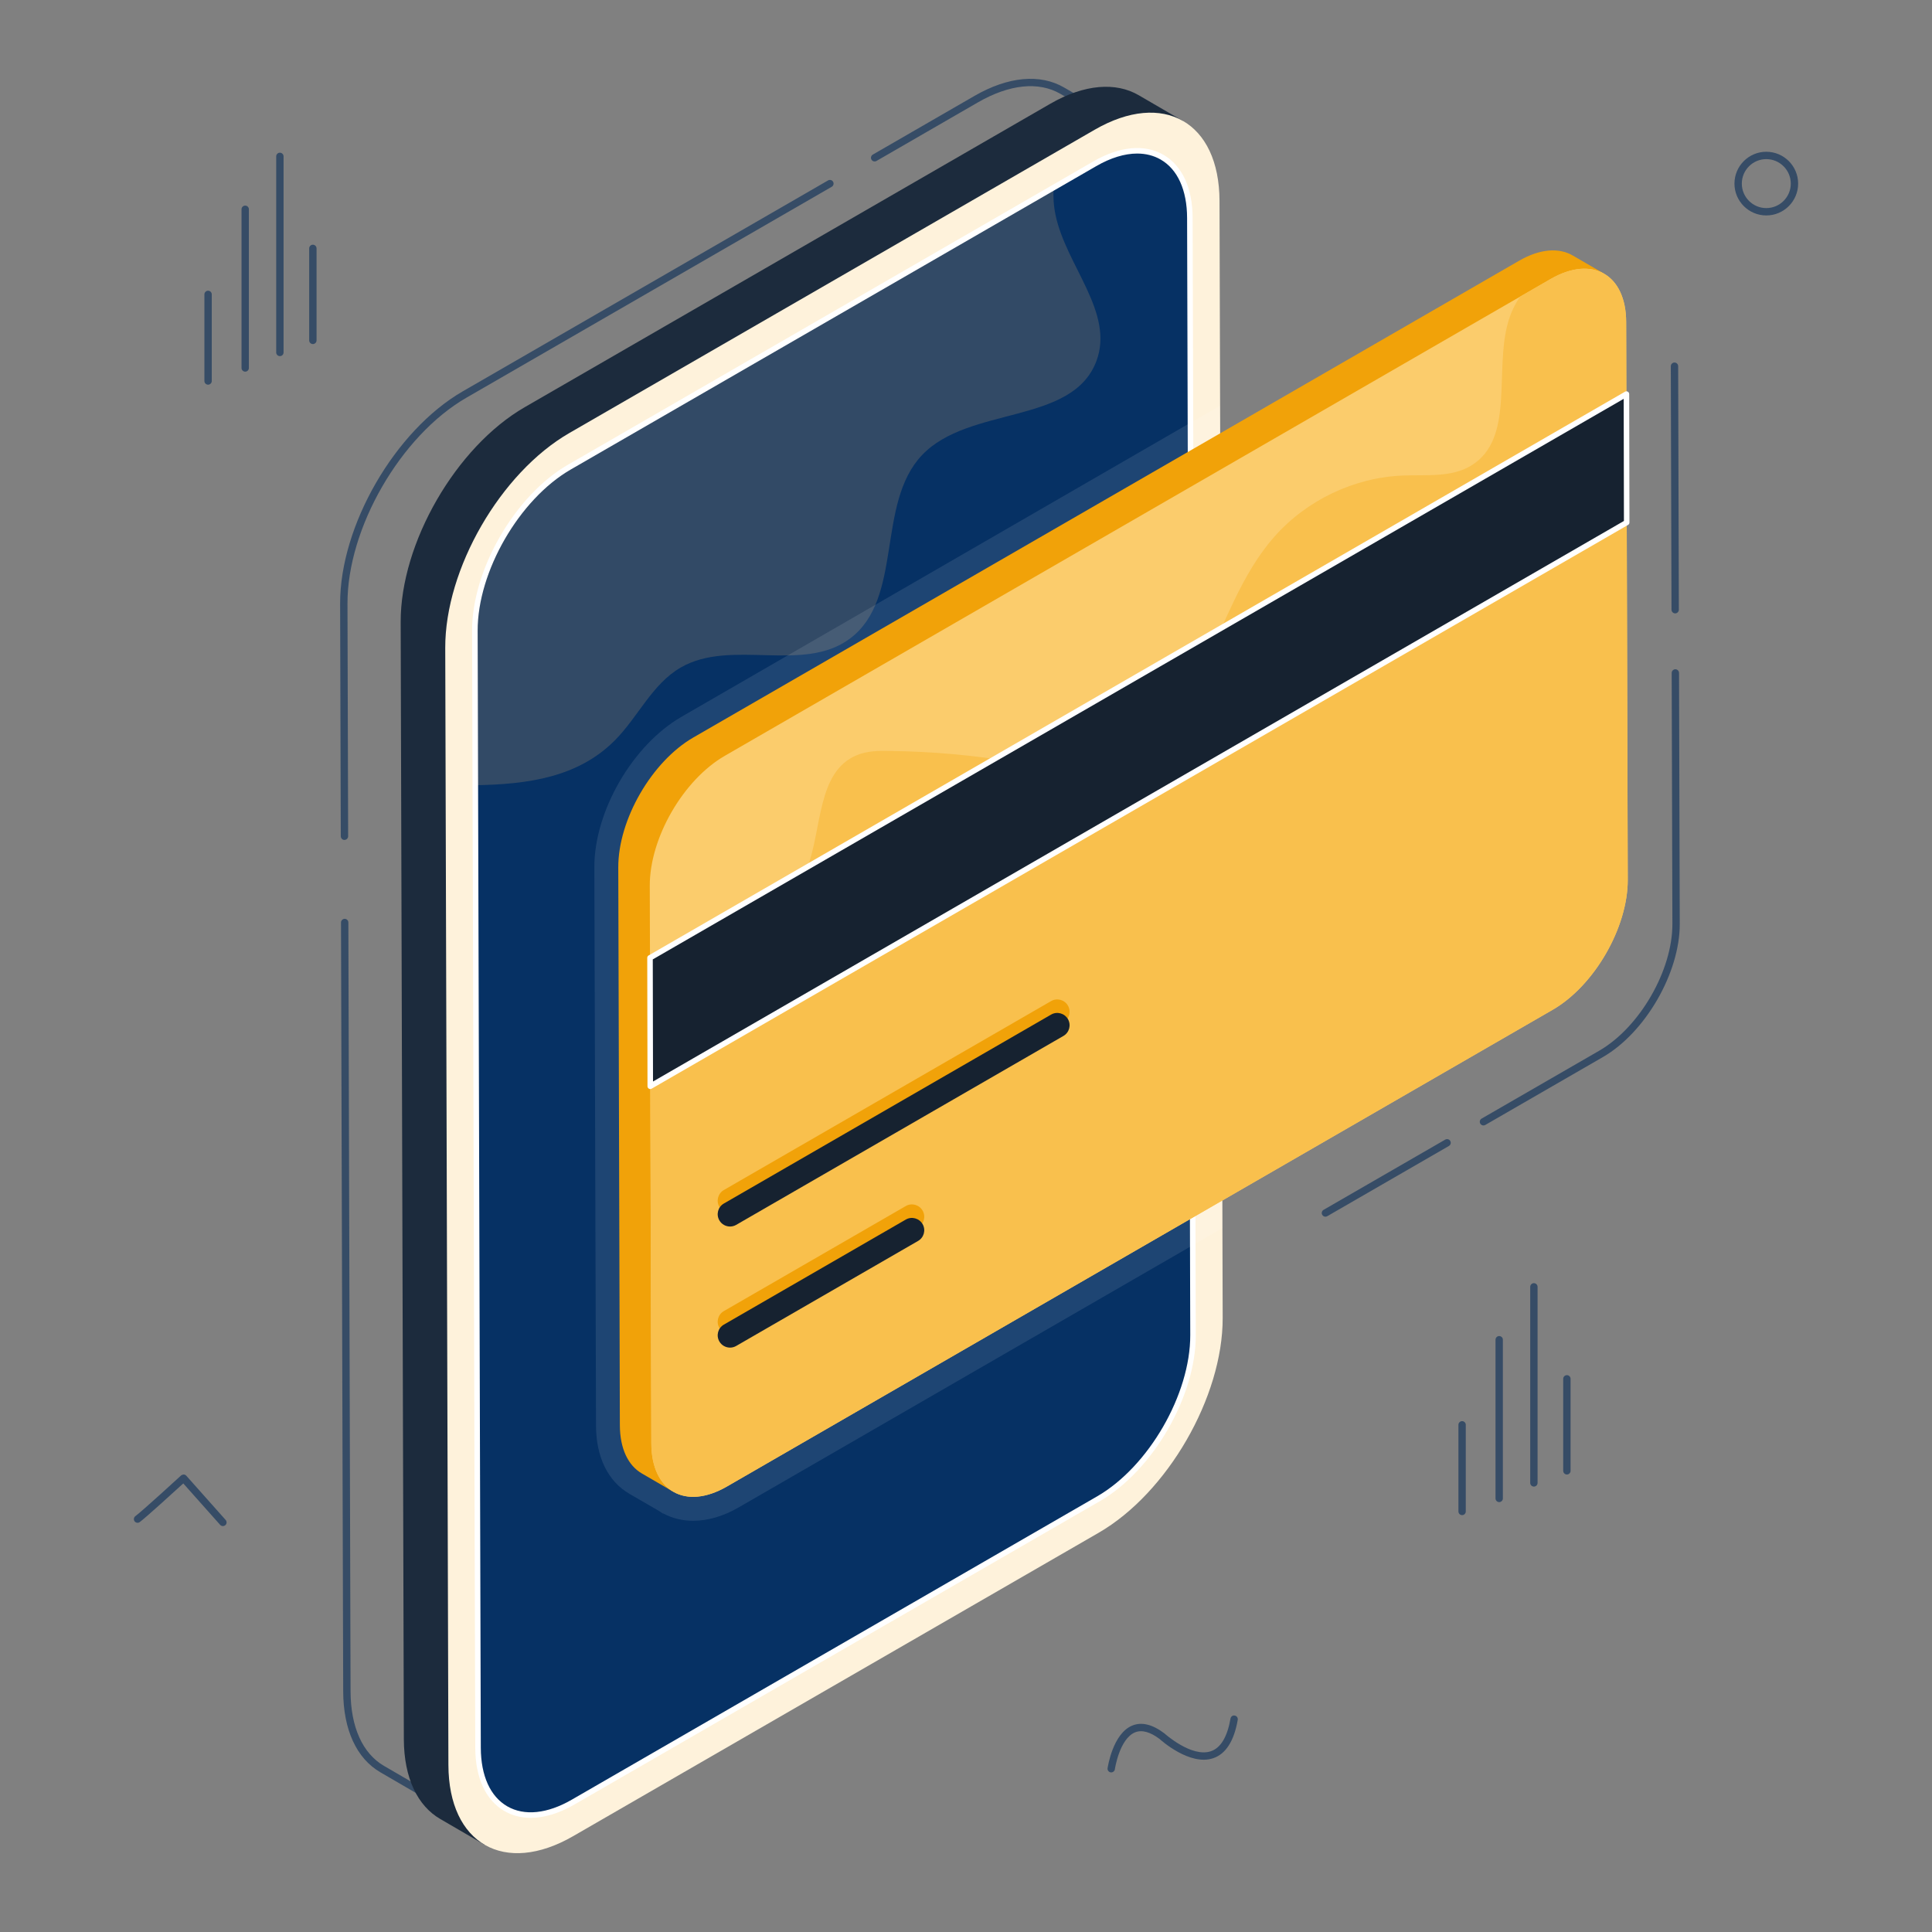 <svg xmlns="http://www.w3.org/2000/svg" enable-background="new 0 0 105 105" viewBox="0 0 105 105" id="MobileCardPayment"><rect x="0" y="0" width="105" height="105" fill="#808080" stroke="none"/><g fill="#000000" class="color000000 svgShape"><g fill="#000000" class="color000000 svgShape"><g fill="#000000" class="color000000 svgShape"><g fill="#000000" class="color000000 svgShape"><g fill="#000000" class="color000000 svgShape"><path fill="#364c66" d="M17.004,18.699c-0.11,0-0.2-0.09-0.2-0.2v-5
						c0-0.11,0.09-0.2,0.2-0.2s0.2,0.09,0.2,0.2v5
						C17.205,18.609,17.115,18.699,17.004,18.699z" class="color364f66 svgShape"></path></g></g><g fill="#000000" class="color000000 svgShape"><g fill="#000000" class="color000000 svgShape"><path fill="#364c66" d="M15.211,19.355c-0.11,0-0.2-0.09-0.2-0.2V8.499
						c0-0.11,0.09-0.2,0.2-0.2s0.2,0.09,0.2,0.2v10.656
						C15.412,19.265,15.322,19.355,15.211,19.355z" class="color364f66 svgShape"></path></g></g><g fill="#000000" class="color000000 svgShape"><g fill="#000000" class="color000000 svgShape"><path fill="#364c66" d="M13.326,20.199c-0.11,0-0.2-0.09-0.2-0.2v-8.625
						c0-0.11,0.09-0.2,0.2-0.2s0.2,0.09,0.2,0.2v8.625
						C13.526,20.109,13.436,20.199,13.326,20.199z" class="color364f66 svgShape"></path></g></g><g fill="#000000" class="color000000 svgShape"><g fill="#000000" class="color000000 svgShape"><path fill="#364c66" d="M11.309,20.907c-0.11,0-0.2-0.09-0.2-0.2V15.999
						c0-0.11,0.09-0.2,0.2-0.2s0.2,0.09,0.2,0.2v4.708
						C11.509,20.817,11.419,20.907,11.309,20.907z" class="color364f66 svgShape"></path></g></g></g><g fill="#000000" class="color000000 svgShape"><g fill="#000000" class="color000000 svgShape"><g fill="#000000" class="color000000 svgShape"><path fill="#364c66" d="M60.393,96.327c-0.01,0-0.019-0.001-0.028-0.002
						c-0.109-0.016-0.186-0.117-0.17-0.226c0.012-0.077,0.283-1.884,1.341-2.318
						c0.509-0.21,1.096-0.067,1.743,0.422c0.028,0.025,1.481,1.33,2.533,0.972
						c0.532-0.182,0.89-0.779,1.063-1.775c0.02-0.108,0.116-0.187,0.231-0.163
						c0.109,0.019,0.182,0.123,0.163,0.231c-0.201,1.151-0.648,1.853-1.329,2.085
						c-1.273,0.439-2.852-0.983-2.918-1.043c-0.512-0.386-0.965-0.51-1.335-0.36
						c-0.847,0.348-1.095,1.989-1.097,2.006
						C60.577,96.256,60.491,96.327,60.393,96.327z" class="color364f66 svgShape"></path></g></g></g><g fill="#000000" class="color000000 svgShape"><g fill="#000000" class="color000000 svgShape"><g fill="#000000" class="color000000 svgShape"><path fill="#364c66" d="M85.157,80.136c-0.11,0-0.2-0.09-0.2-0.2v-5
						c0-0.11,0.09-0.2,0.2-0.2s0.2,0.09,0.2,0.2v5
						C85.357,80.047,85.267,80.136,85.157,80.136z" class="color364f66 svgShape"></path></g></g><g fill="#000000" class="color000000 svgShape"><g fill="#000000" class="color000000 svgShape"><path fill="#364c66" d="M83.364,80.793c-0.11,0-0.2-0.09-0.2-0.2v-10.656
						c0-0.11,0.09-0.2,0.2-0.2s0.2,0.09,0.2,0.2v10.656
						C83.564,80.703,83.474,80.793,83.364,80.793z" class="color364f66 svgShape"></path></g></g><g fill="#000000" class="color000000 svgShape"><g fill="#000000" class="color000000 svgShape"><path fill="#364c66" d="M81.478,81.636c-0.11,0-0.2-0.09-0.2-0.2v-8.625
						c0-0.11,0.09-0.2,0.2-0.2s0.2,0.09,0.2,0.2v8.625
						C81.678,81.547,81.588,81.636,81.478,81.636z" class="color364f66 svgShape"></path></g></g><g fill="#000000" class="color000000 svgShape"><g fill="#000000" class="color000000 svgShape"><path fill="#364c66" d="M79.462,82.344c-0.11,0-0.2-0.09-0.2-0.2v-4.708
						c0-0.11,0.09-0.2,0.2-0.2s0.2,0.09,0.2,0.2v4.708
						C79.663,82.255,79.573,82.344,79.462,82.344z" class="color364f66 svgShape"></path></g></g></g><g fill="#000000" class="color000000 svgShape"><g fill="#000000" class="color000000 svgShape"><g fill="#000000" class="color000000 svgShape"><path fill="#364c66" d="M95.994,11.709c-0.954,0-1.73-0.776-1.73-1.73
						c0-0.955,0.776-1.731,1.73-1.731c0.955,0,1.731,0.776,1.731,1.731
						C97.725,10.933,96.949,11.709,95.994,11.709z M95.994,8.648
						c-0.733,0-1.33,0.597-1.33,1.331c0,0.733,0.597,1.33,1.33,1.33
						c0.734,0,1.331-0.597,1.331-1.33C97.325,9.245,96.728,8.648,95.994,8.648z" class="color364f66 svgShape"></path></g></g></g><g fill="#000000" class="color000000 svgShape"><g fill="#000000" class="color000000 svgShape"><g fill="#000000" class="color000000 svgShape"><path fill="#364c66" d="M12.113,82.939c-0.055,0-0.11-0.023-0.149-0.067l-2.003-2.251
						c-0.493,0.451-2.033,1.854-2.366,2.1c-0.091,0.066-0.216,0.046-0.28-0.042
						c-0.065-0.088-0.047-0.214,0.042-0.279c0.373-0.276,2.463-2.191,2.484-2.211
						c0.039-0.035,0.1-0.047,0.145-0.052c0.054,0.003,0.104,0.027,0.14,0.067
						l2.138,2.403c0.073,0.083,0.066,0.209-0.017,0.282
						C12.208,82.922,12.16,82.939,12.113,82.939z" class="color364f66 svgShape"></path></g></g></g></g><g fill="#000000" class="color000000 svgShape"><g fill="#000000" class="color000000 svgShape"><g fill="#000000" class="color000000 svgShape"><path fill="#364c66" d="M23.13,97.717c-0.035,0-0.069-0.009-0.101-0.027l-2.357-1.37
					c-1.296-0.753-2.014-2.315-2.02-4.397l-0.119-41.786
					c0-0.11,0.089-0.2,0.199-0.201c0.001,0,0.001,0,0.001,0
					c0.11,0,0.199,0.089,0.2,0.2l0.119,41.786
					c0.005,1.934,0.651,3.373,1.82,4.052l2.252,1.309
					c4.499-2.959,14.635-17.957,13.169-21.843c-0.296-0.781-1.045-1.063-2.286-0.862
					c-0.108,0.022-0.212-0.056-0.229-0.165l-5.679-34.748
					c-0.015-4.269,2.975-9.446,6.661-11.574l20.945-11.166
					c0.053-0.028,0.115-0.032,0.172-0.008c0.346,0.146,0.666,0.133,0.976-0.044
					c1.857-1.072,2.631-7.348,2.922-9.711c0.042-0.338,0.073-0.591,0.098-0.758
					l-2.237-1.301c-1.186-0.69-2.779-0.525-4.485,0.459L47.634,8.748
					c-0.094,0.055-0.217,0.022-0.272-0.073s-0.022-0.218,0.073-0.273l5.517-3.185
					c1.835-1.06,3.57-1.224,4.886-0.458l2.357,1.37
					c0.074,0.043,0.112,0.128,0.096,0.212c-0.025,0.127-0.064,0.439-0.117,0.871
					c-0.508,4.114-1.32,8.97-3.12,10.008c-0.39,0.226-0.809,0.26-1.24,0.102
					L34.955,28.441c-3.569,2.061-6.469,7.083-6.457,11.191l5.645,34.522
					c1.323-0.163,2.177,0.216,2.526,1.144c1.669,4.421-9.307,19.793-13.432,22.388
					C23.205,97.707,23.167,97.717,23.13,97.717z" class="color364f66 svgShape"></path></g></g><g fill="#000000" class="color000000 svgShape"><g fill="#000000" class="color000000 svgShape"><path fill="#364c66" d="M18.721,45.649c-0.11,0-0.199-0.089-0.2-0.2l-0.036-12.638
					c-0.012-4.236,2.978-9.413,6.664-11.542L45.004,9.805
					c0.097-0.054,0.218-0.022,0.272,0.073c0.056,0.096,0.022,0.218-0.073,0.273
					L25.348,21.615c-3.575,2.064-6.475,7.086-6.463,11.194l0.036,12.638
					c0,0.11-0.089,0.2-0.199,0.201C18.721,45.649,18.721,45.649,18.721,45.649z" class="color364f66 svgShape"></path></g></g><g fill="#000000" class="color000000 svgShape"><g fill="#000000" class="color000000 svgShape"><g fill="#000000" class="color000000 svgShape"><path fill="#1c2b3d" d="M61.884,5.173c-1.23-0.715-2.933-0.614-4.812,0.471
						L28.517,22.13c-3.736,2.157-6.753,7.382-6.741,11.676l0.172,60.709
						c0.006,2.133,0.758,3.633,1.972,4.339l2.421,1.407
						c5.38-3.384,19.869-25.173,11.138-23.761l-5.832-35.686
						c-0.012-4.294,3.004-9.518,6.741-11.676l21.506-11.464
						c3.32,1.409,4.199-10.045,4.41-11.093L61.884,5.173z" class="color1c323d svgShape"></path></g></g><g fill="#000000" class="color000000 svgShape"><g fill="#000000" class="color000000 svgShape"><path fill="#fef2db" d="M59.493,7.051c3.734-2.156,6.773-0.427,6.785,3.867l0.172,60.709
						c0.012,4.294-3.007,9.52-6.741,11.676L31.155,99.788
						c-3.736,2.157-6.773,0.427-6.785-3.867l-0.172-60.709
						c-0.012-4.294,3.004-9.518,6.741-11.676L59.493,7.051z" class="colordbe7fe svgShape"></path></g></g><g fill="#000000" class="color000000 svgShape"><g fill="#000000" class="color000000 svgShape"><g fill="#000000" class="color000000 svgShape"><path fill="#324a66" d="M59.498,8.902c2.84-1.64,5.159-0.318,5.169,2.945
							l0.172,60.709c0.009,3.267-2.295,7.257-5.135,8.897L31.15,97.939
							c-2.84,1.64-5.159,0.318-5.169-2.948l-0.172-60.709
							c-0.009-3.264,2.295-7.254,5.135-8.894L59.498,8.902z" class="color324566 svgShape"></path></g></g></g><g fill="#000000" class="color000000 svgShape"><g fill="#000000" class="color000000 svgShape"><g fill="#000000" class="color000000 svgShape"><path fill="#063164" d="M64.84,72.557c0.008,3.265-2.296,7.256-5.137,8.898L31.148,97.937
							c-2.837,1.642-5.156,0.322-5.167-2.947l-0.148-52.315
							c2.886-0.049,5.588-0.435,7.581-2.436c1.26-1.267,2.028-3.06,3.575-3.957
							c2.739-1.589,6.658,0.318,9.196-1.57c2.936-2.183,1.407-7.328,3.927-9.98
							c2.554-2.686,8.164-1.634,9.473-5.103c0.995-2.644-1.65-5.19-2.221-7.956
							c-0.102-0.492-0.132-0.987-0.102-1.483l2.236-1.29
							c2.841-1.638,5.16-0.318,5.167,2.947L64.84,72.557z" class="color26404f svgShape"></path></g></g></g><g opacity=".1" fill="#000000" class="color000000 svgShape"><g fill="#000000" class="color000000 svgShape"><g fill="#000000" class="color000000 svgShape"><g fill="#000000" class="color000000 svgShape"><path fill="#ffffff" d="M66.442,66.74l-1.61,0.93l-24.68,14.25
								c-0.83,0.48-1.67,0.73-2.48,0.73c-0.58,0-1.12-0.13-1.61-0.39
								l-0.05-0.01l-0.19-0.13l-1.59-0.92
								c-1.19-0.68-1.84-2.01-1.84-3.74l-0.09-30.32
								c-0.01-3.04,2.07-6.64,4.73-8.18l27.66-15.98l1.62-0.93
								L66.442,66.74z" class="colorffffff svgShape"></path></g></g></g></g></g><g fill="#000000" class="color000000 svgShape"><g fill="#000000" class="color000000 svgShape"><g fill="#000000" class="color000000 svgShape"><path fill="#ffffff" d="M28.843,98.796c-0.518,0-0.998-0.122-1.423-0.366
						c-1.02-0.587-1.585-1.809-1.59-3.439l-0.172-60.709
						c-0.01-3.312,2.327-7.36,5.21-9.025l28.554-16.485l0.075,0.13
						l-0.075-0.13c1.428-0.824,2.779-0.951,3.806-0.361
						c1.02,0.587,1.584,1.808,1.589,3.436l0.172,60.709
						c0.01,3.314-2.327,7.364-5.21,9.027l-28.554,16.486
						C30.388,98.552,29.578,98.796,28.843,98.796z M61.804,8.345
						c-0.682,0-1.441,0.23-2.231,0.687l-28.554,16.485
						c-2.8,1.617-5.069,5.548-5.06,8.764l0.172,60.709
						c0.004,1.519,0.516,2.648,1.439,3.18c0.926,0.534,2.174,0.407,3.504-0.361
						l28.554-16.486c2.8-1.616,5.069-5.548,5.06-8.767l-0.172-60.709
						c-0.004-1.517-0.515-2.646-1.438-3.177C62.701,8.453,62.27,8.345,61.804,8.345z
						" class="colorffffff svgShape"></path></g></g></g><g fill="#000000" class="color000000 svgShape"><g fill="#000000" class="color000000 svgShape"><g fill="#000000" class="color000000 svgShape"><path fill="#364c66" d="M72.034,66.125c-0.069,0-0.136-0.036-0.173-0.1
						c-0.056-0.096-0.022-0.218,0.073-0.273l6.612-3.817
						c0.097-0.053,0.218-0.022,0.272,0.073c0.056,0.096,0.022,0.218-0.073,0.273
						l-6.612,3.817C72.102,66.116,72.068,66.125,72.034,66.125z" class="color364f66 svgShape"></path></g></g><g fill="#000000" class="color000000 svgShape"><g fill="#000000" class="color000000 svgShape"><path fill="#364c66" d="M80.623,61.166c-0.069,0-0.136-0.036-0.173-0.1
						c-0.056-0.096-0.022-0.218,0.073-0.273l6.391-3.689
						c2.199-1.271,3.983-4.361,3.977-6.889l-0.039-13.641
						c0-0.11,0.089-0.2,0.199-0.201c0.001,0,0.001,0,0.001,0
						c0.11,0,0.199,0.089,0.2,0.2l0.039,13.641
						c0.007,2.656-1.867,5.902-4.178,7.236l-6.391,3.689
						C80.691,61.157,80.657,61.166,80.623,61.166z" class="color364f66 svgShape"></path></g></g><g fill="#000000" class="color000000 svgShape"><g fill="#000000" class="color000000 svgShape"><path fill="#364c66" d="M91.042,33.336c-0.11,0-0.199-0.089-0.2-0.2l-0.037-13.233
						c0-0.11,0.089-0.2,0.199-0.201c0.001,0,0.001,0,0.001,0
						c0.11,0,0.199,0.089,0.2,0.2l0.037,13.233
						c0,0.11-0.089,0.2-0.199,0.201C91.042,33.336,91.042,33.336,91.042,33.336z" class="color364f66 svgShape"></path></g></g></g><g fill="#000000" class="color000000 svgShape"><g fill="#000000" class="color000000 svgShape"><g fill="#000000" class="color000000 svgShape"><g fill="#000000" class="color000000 svgShape"><g fill="#000000" class="color000000 svgShape"><path fill="#f1a209" d="M85.472,13.884c-0.744-0.432-1.774-0.371-2.911,0.286
								L37.681,40.081c-2.26,1.305-4.087,4.466-4.079,7.063l0.086,30.311
								c0.004,1.29,0.459,2.197,1.193,2.623l1.712,0.995
								c-0.734-0.427,5.62-5.202,5.617-6.492l1.261-23.156
								c-0.007-2.597-0.884-2.145,1.376-3.45l39.118-25.924
								c1.137-0.657,2.477-7.605,3.22-7.173L85.472,13.884z" class="colord89a1e svgShape"></path></g></g><g fill="#000000" class="color000000 svgShape"><g fill="#000000" class="color000000 svgShape"><g fill="#000000" class="color000000 svgShape"><path fill="#fbcc6c" d="M84.274,15.164c2.26-1.305,4.097-0.258,4.104,2.339
									l0.086,30.311c0.007,2.597-1.817,5.757-4.077,7.062L39.506,80.788
									c-2.26,1.305-4.099,0.259-4.106-2.338l-0.086-30.311
									c-0.007-2.597,1.819-5.759,4.079-7.063L84.274,15.164z" class="colorfbd46c svgShape"></path></g></g></g><g fill="#000000" class="color000000 svgShape"><g fill="#000000" class="color000000 svgShape"><g fill="#000000" class="color000000 svgShape"><path fill="#f9c04d" d="M88.466,47.813c0.007,2.601-1.821,5.762-4.079,7.066
									L39.506,80.79c-2.258,1.304-4.101,0.255-4.108-2.338l-0.073-26.268
									c3.46-0.517,7.314-1.741,8.538-4.975c0.823-2.185,0.539-5.267,2.695-6.163
									c0.568-0.24,1.202-0.248,1.821-0.233c2.251,0.029,4.502,0.226,6.724,0.597
									c1.472,0.24,2.972,0.554,4.429,0.27c2.681-0.525,4.575-2.921,5.813-5.347
									c1.238-2.433,2.105-5.107,3.904-7.153c1.756-1.996,4.349-3.234,7.001-3.336
									c1.268-0.051,2.637,0.117,3.715-0.546c2.36-1.457,1.246-5.085,1.989-7.758
									c0.146-0.524,0.372-0.998,0.663-1.421l1.654-0.954
									c2.265-1.304,4.101-0.255,4.108,2.338L88.466,47.813z" class="colorf9c539 svgShape"></path></g></g></g><g fill="#000000" class="color000000 svgShape"><g fill="#000000" class="color000000 svgShape"><polygon fill="#162230" points="88.407 28.399 35.34 59.037 35.326 52.055 88.393 21.417" class="color162830 svgShape"></polygon></g></g><g fill="#000000" class="color000000 svgShape"><g fill="#000000" class="color000000 svgShape"><g fill="#000000" class="color000000 svgShape"><g fill="#000000" class="color000000 svgShape"><g fill="#000000" class="color000000 svgShape"><path fill="#f1a209" d="M39.676,65.925c-0.231,0-0.457-0.12-0.581-0.335
											c-0.185-0.321-0.076-0.73,0.245-0.915l17.785-10.268
											c0.32-0.186,0.729-0.075,0.915,0.245
											c0.185,0.321,0.076,0.73-0.245,0.915L40.01,65.835
											C39.905,65.896,39.79,65.925,39.676,65.925z" class="colord89a1e svgShape"></path></g></g></g></g><g fill="#000000" class="color000000 svgShape"><g fill="#000000" class="color000000 svgShape"><g fill="#000000" class="color000000 svgShape"><g fill="#000000" class="color000000 svgShape"><path fill="#f1a209" d="M39.676,72.505c-0.231,0-0.457-0.12-0.581-0.335
											c-0.185-0.321-0.076-0.73,0.245-0.915l9.886-5.708
											c0.32-0.186,0.729-0.075,0.915,0.245
											c0.185,0.321,0.076,0.73-0.245,0.915l-9.886,5.708
											C39.905,72.476,39.79,72.505,39.676,72.505z" class="colord89a1e svgShape"></path></g></g></g></g></g><g fill="#000000" class="color000000 svgShape"><g fill="#000000" class="color000000 svgShape"><g fill="#000000" class="color000000 svgShape"><g fill="#000000" class="color000000 svgShape"><path fill="#162230" d="M39.676,66.659c-0.231,0-0.457-0.12-0.581-0.335
										c-0.185-0.321-0.076-0.73,0.245-0.915l17.785-10.268
										c0.32-0.186,0.729-0.075,0.915,0.245
										c0.185,0.321,0.076,0.73-0.245,0.915L40.01,66.569
										C39.905,66.63,39.79,66.659,39.676,66.659z" class="color162830 svgShape"></path></g></g></g><g fill="#000000" class="color000000 svgShape"><g fill="#000000" class="color000000 svgShape"><g fill="#000000" class="color000000 svgShape"><path fill="#162230" d="M39.676,73.24c-0.231,0-0.457-0.12-0.581-0.335
										c-0.185-0.321-0.076-0.73,0.245-0.915l9.886-5.708
										c0.32-0.186,0.729-0.075,0.915,0.245
										c0.185,0.321,0.076,0.73-0.245,0.915l-9.886,5.708
										C39.905,73.211,39.79,73.24,39.676,73.24z" class="color162830 svgShape"></path></g></g></g></g></g></g><g fill="#000000" class="color000000 svgShape"><g fill="#000000" class="color000000 svgShape"><path fill="#ffffff" d="M35.34,59.187c-0.025,0-0.052-0.006-0.075-0.02
						c-0.046-0.027-0.074-0.076-0.075-0.129l-0.014-6.982
						c0-0.054,0.029-0.104,0.075-0.13L88.318,21.287
						c0.046-0.026,0.103-0.028,0.15,0c0.046,0.027,0.074,0.076,0.075,0.129
						l0.014,6.982c0,0.054-0.029,0.104-0.075,0.13L35.416,59.167
						C35.392,59.18,35.367,59.187,35.34,59.187z M35.477,52.141l0.013,6.637
						l52.767-30.465L88.244,21.676L35.477,52.141z" class="colorffffff svgShape"></path></g></g></g></g></g></svg>